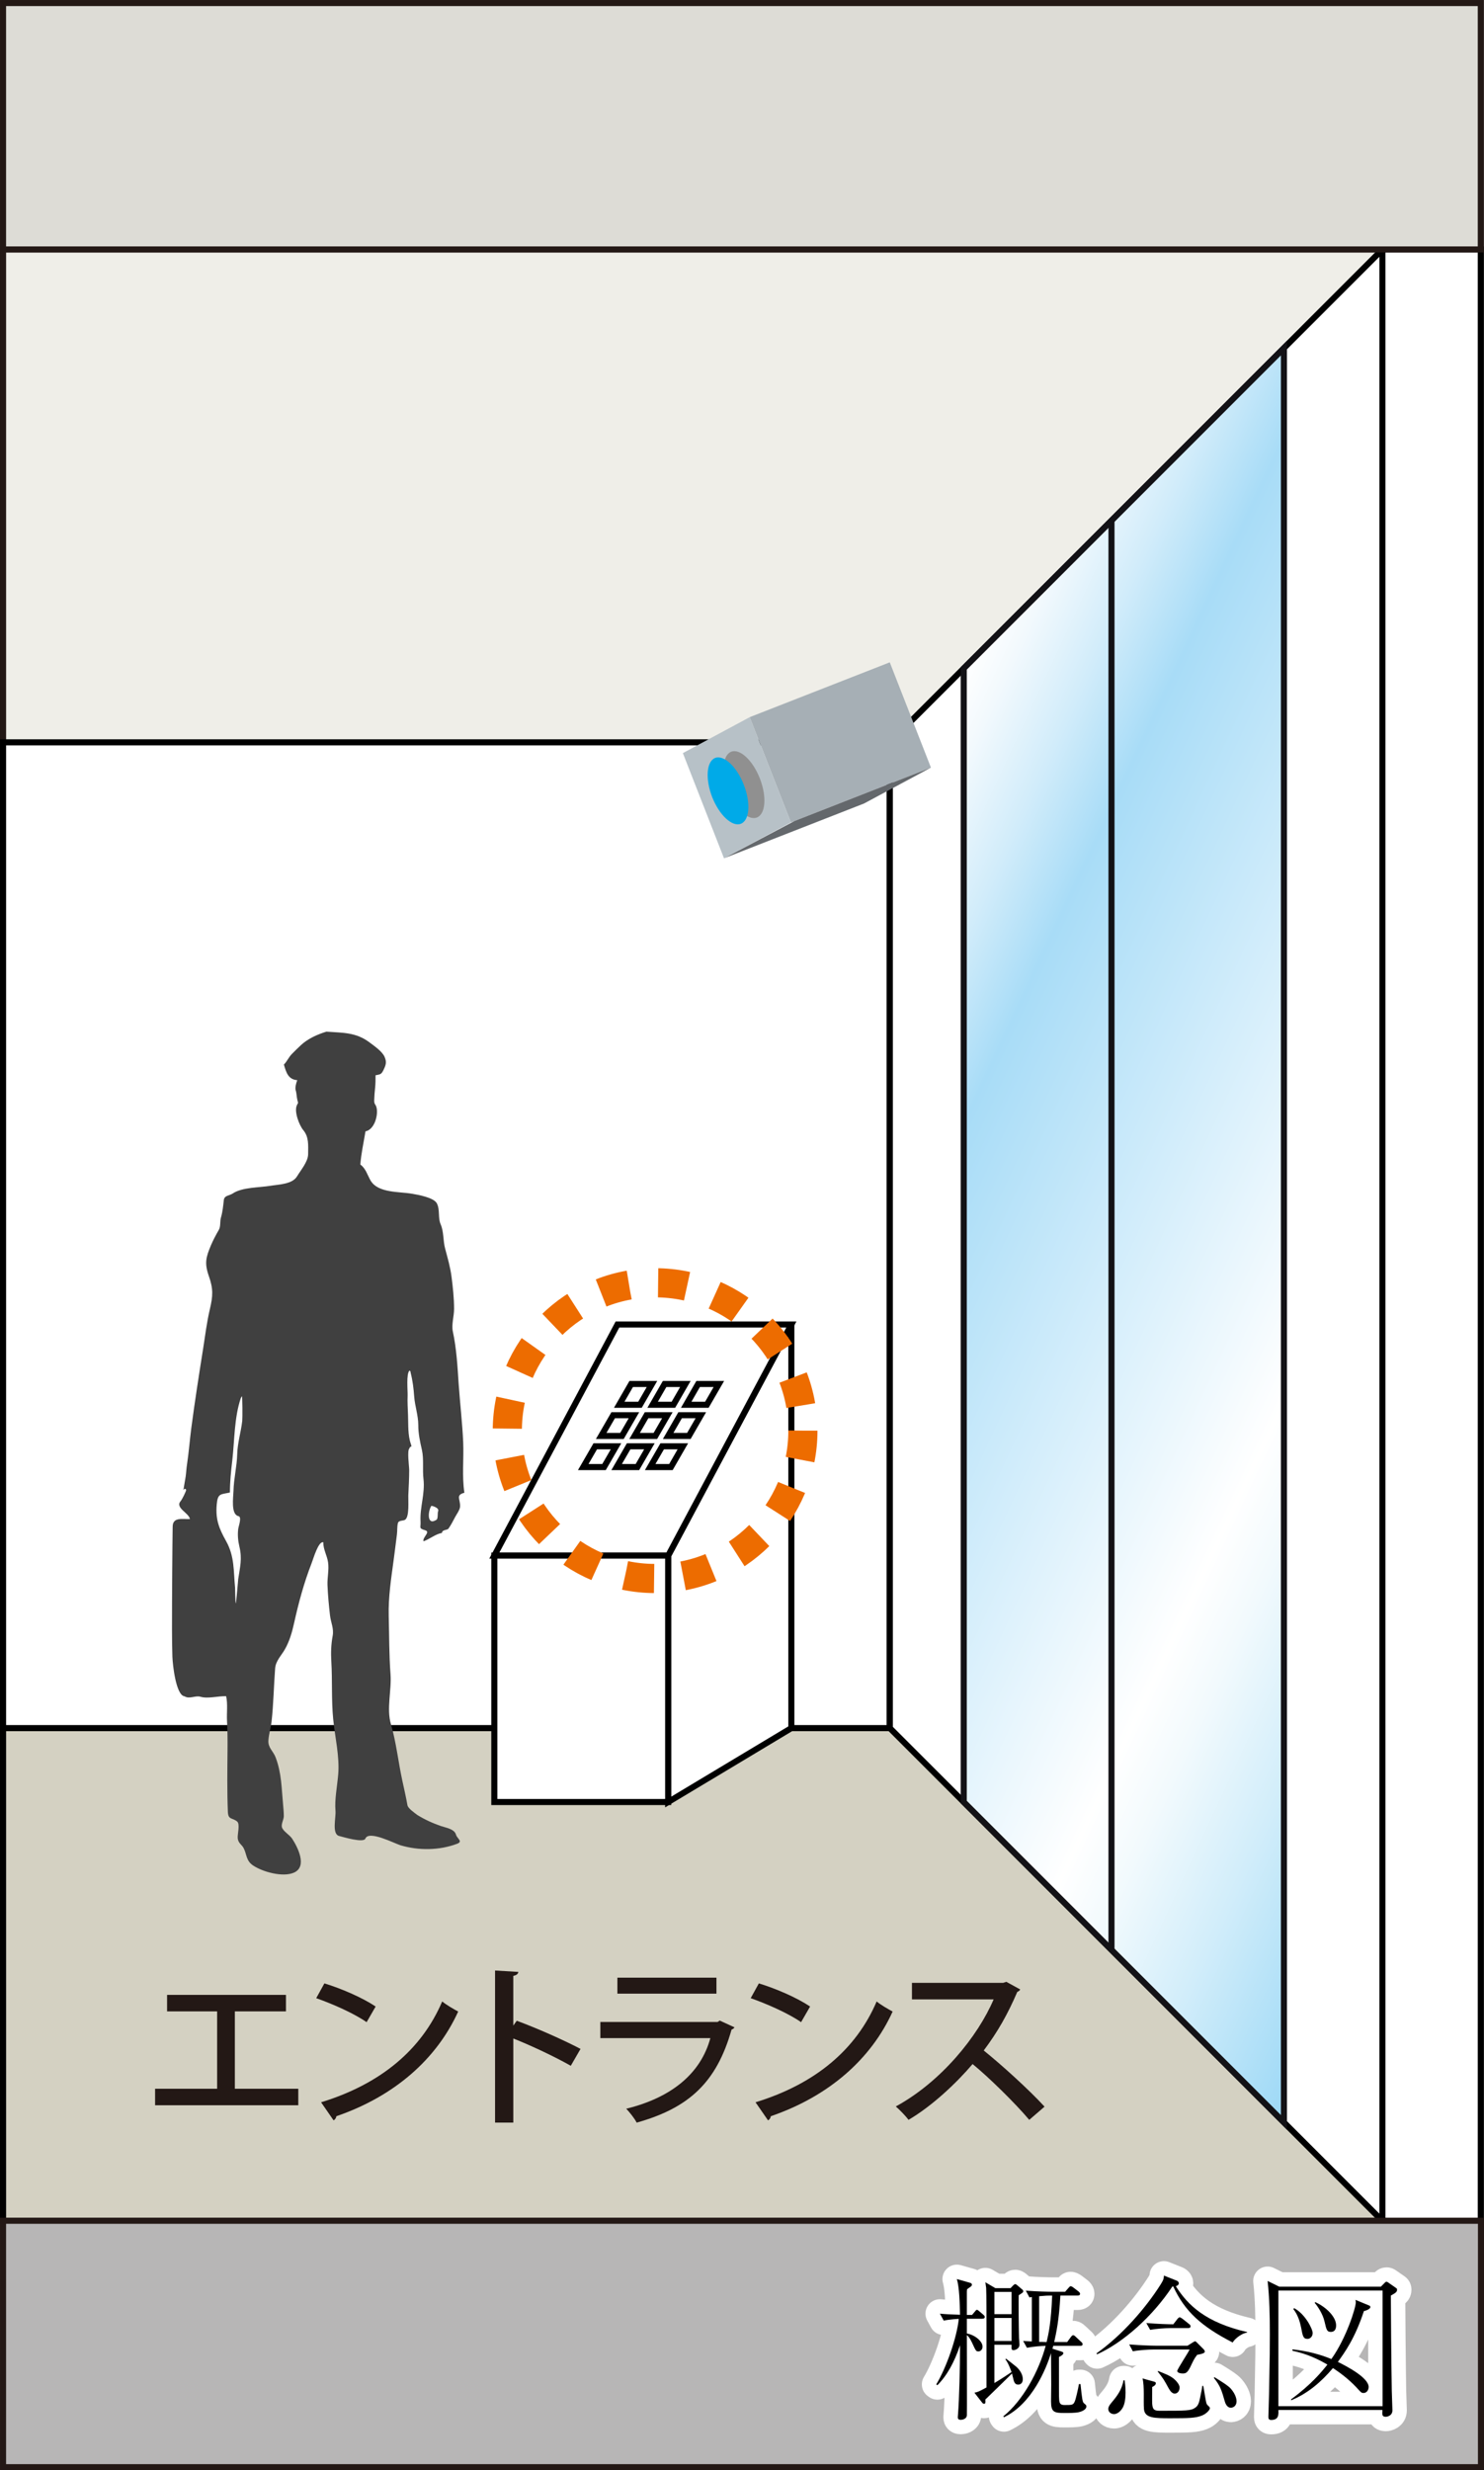 <?xml version="1.0" encoding="UTF-8"?><svg id="_レイヤー_2" xmlns="http://www.w3.org/2000/svg" width="102.952" height="171.287" xmlns:xlink="http://www.w3.org/1999/xlink" viewBox="0 0 102.952 171.287"><rect x="0" y="0" width="102.952" height="171.287" fill="#808080" stroke="none"/><defs><style>.cls-1{fill:#909090;}.cls-2{fill:#dddcd6;}.cls-2,.cls-3,.cls-4,.cls-5,.cls-6,.cls-7,.cls-8{stroke-width:.421px;}.cls-2,.cls-4,.cls-6{stroke:#231815;}.cls-9{fill:#404040;fill-rule:evenodd;}.cls-10{fill:#231815;}.cls-3{fill:url(#linear-gradient-2);}.cls-3,.cls-5{stroke:#131216;}.cls-11{fill:#a6afb5;}.cls-12{fill:#64686c;}.cls-13{fill:#b7c1c7;}.cls-14{stroke:#fff;stroke-linejoin:round;stroke-width:2px;}.cls-14,.cls-15{fill:none;}.cls-4{fill:#efeee8;}.cls-5{fill:url(#linear-gradient);}.cls-6{fill:#b7b6b6;}.cls-7{fill:#d4d1c2;}.cls-7,.cls-8{stroke:#000;}.cls-16{fill:#00aae8;}.cls-15{stroke:#ed6c00;stroke-dasharray:2.022 2.022;stroke-width:2.022px;}.cls-8{fill:#fff;}</style><linearGradient id="linear-gradient" x1="55.772" y1="70.124" x2="112.634" y2="96.639" gradientUnits="userSpaceOnUse"><stop offset="0" stop-color="#fff"/><stop offset=".045" stop-color="#f2f9fd"/><stop offset=".127" stop-color="#d1ecfa"/><stop offset=".213" stop-color="#a8dcf7"/><stop offset=".663" stop-color="#fff"/><stop offset=".727" stop-color="#f2fafd"/><stop offset=".843" stop-color="#d1edfa"/><stop offset=".999" stop-color="#9cd8f6"/><stop offset="1" stop-color="#9cd8f6"/></linearGradient><linearGradient id="linear-gradient-2" x1="58.129" y1="76.802" x2="96.09" y2="94.504" xlink:href="#linear-gradient"/></defs><g id="_レイヤ_x2212__1"><rect class="cls-8" x=".213" y="17.301" width="102.517" height="136.71"/><rect class="cls-7" x=".213" y="119.829" width="95.686" height="34.175"/><rect class="cls-4" x=".213" y="17.301" width="95.681" height="34.177"/><rect class="cls-8" x=".213" y="51.476" width="61.504" height="68.351"/><polygon class="cls-8" points="54.9 91.842 46.354 107.867 46.354 124.953 54.9 119.827 54.9 91.842"/><polygon class="cls-8" points="34.293 107.867 46.354 107.867 54.9 91.842 42.836 91.842 34.293 107.867"/><rect class="cls-8" x="34.293" y="107.867" width="12.061" height="17.087"/><polygon class="cls-8" points="47.604 97.408 49.038 97.408 49.871 95.967 48.432 95.967 47.604 97.408"/><polygon class="cls-8" points="45.275 97.408 46.716 97.408 47.547 95.967 46.106 95.967 45.275 97.408"/><polygon class="cls-8" points="42.958 97.408 44.399 97.408 45.23 95.967 43.789 95.967 42.958 97.408"/><polygon class="cls-8" points="46.353 99.57 47.79 99.57 48.621 98.132 47.182 98.132 46.353 99.57"/><polygon class="cls-8" points="44.024 99.57 45.465 99.57 46.297 98.132 44.856 98.132 44.024 99.57"/><polygon class="cls-8" points="41.707 99.57 43.148 99.57 43.98 98.132 42.539 98.132 41.707 99.57"/><polygon class="cls-8" points="45.105 101.728 46.544 101.728 47.373 100.287 45.939 100.287 45.105 101.728"/><polygon class="cls-8" points="42.779 101.728 44.22 101.728 45.053 100.287 43.612 100.287 42.779 101.728"/><polygon class="cls-8" points="40.461 101.728 41.903 101.728 42.736 100.287 41.295 100.287 40.461 101.728"/><polygon class="cls-8" points="61.732 119.827 95.905 154.003 95.905 17.299 61.732 51.475 61.732 119.827"/><polygon class="cls-5" points="66.859 124.953 89.072 147.167 89.072 24.135 66.859 46.348 66.859 124.953"/><line class="cls-3" x1="77.109" y1="36.098" x2="77.109" y2="135.209"/><rect class="cls-11" x="53.08" y="47.558" width="10.434" height="7.838" transform="translate(-14.75 24.783) rotate(-21.371)"/><polygon class="cls-12" points="50.227 59.514 59.945 55.714 64.584 53.225 55.125 56.926 50.227 59.514"/><polygon class="cls-13" points="50.227 59.514 54.868 57.03 52.012 49.728 47.373 52.221 50.227 59.514"/><path class="cls-1" d="M50.526,54.835c.487,1.258,1.38,2.086,1.985,1.851.603-.24.695-1.448.203-2.71-.495-1.26-1.385-2.086-1.987-1.851-.606.238-.695,1.451-.2,2.71Z"/><path class="cls-16" d="M49.407,55.271c.497,1.258,1.389,2.084,1.99,1.849.608-.236.695-1.446.203-2.708-.492-1.26-1.385-2.086-1.99-1.856-.601.245-.69,1.455-.203,2.715Z"/><path class="cls-9" d="M16.706,96.941c-.46,1.367-.429,2.901-.591,4.325-.087.739-.165,1.481-.165,2.226-.652.144-.845.044-.914.829-.092,1.047.158,1.662.657,2.555.584,1.052.502,2.035.615,3.207,0,.035.024,1.102.047,1.1.035-.005.156-1.58.172-1.692.125-.841.285-1.395.082-2.244-.097-.409-.134-.815-.082-1.234.028-.205.266-.828.017-.883-.542-.12-.358-1.305-.346-1.748.021-.856.235-1.691.259-2.547.021-.795.261-1.533.349-2.316.019-.159.019-1.732-.028-1.702-.024.04-.047.083-.071.124M29.926,104.414c-.236.339-.334,1.415.353.968.129-.083.057-.444.117-.594.085-.214-.315-.352-.471-.373M12.806,117.625c.344.208.749-.074,1.095.028.52.153,1.244-.056,1.787-.038.122.535.033,1.149.061,1.695.038.678.04,1.357.035,2.035-.012,1.423-.035,2.862.024,4.284.023.578.304.394.645.677.21.175.021.869.038,1.123.019.382.278.459.414.724.228.458.163.878.662,1.206.671.445,2.039.82,2.807.498.989-.417.259-1.805-.108-2.364-.172-.266-.638-.515-.709-.799-.057-.224.132-.53.132-.765,0-.258-.026-.517-.049-.776-.108-1.141-.101-2.205-.523-3.305-.172-.44-.532-.662-.497-1.169.031-.448.17-.875.221-1.319.136-1.222.151-2.441.245-3.661.04-.538.426-.889.678-1.335.318-.559.492-1.163.631-1.787.318-1.434.692-2.827,1.227-4.197.122-.316.466-1.522.805-1.441,0,.523.261.902.332,1.395.076.516-.061,1.059-.04,1.58.028.694.094,1.399.174,2.091.057.506.283.913.184,1.434-.111.593-.127,1.174-.092,1.775.08,1.344-.002,2.673.132,4.017.122,1.22.45,2.579.346,3.804-.073.849-.257,1.735-.189,2.528.04.468-.268,1.61.252,1.744.257.066,1.698.502,1.822.181.238-.597,2.016.339,2.442.466,1.258.372,2.677.359,3.909-.101.452-.167.007-.363-.064-.634-.108-.401-.706-.484-1.034-.596-.586-.203-1.125-.447-1.653-.773-.191-.151-.643-.449-.683-.68-.099-.577-.236-1.143-.358-1.719-.275-1.272-.422-2.651-.787-3.895-.318-1.074.054-2.345-.028-3.464-.101-1.333-.089-2.7-.125-4.037-.033-1.297.165-2.577.339-3.859.082-.598.151-1.198.231-1.799.033-.255.002-.555.073-.802.05-.173.36-.138.485-.21.32-.189.219-1.357.231-1.679.028-.596.061-1.188.061-1.785.002-.234-.16-1.355.021-1.497.026-.199.207.015.094-.3-.219-.614-.169-1.367-.196-2.009-.017-.452-.047-.899-.028-1.352.012-.331-.108-1.5.129-1.728.054.026.083.072.078.14.146.57.207,1.089.25,1.674.05.662.283,1.296.283,1.967-.002.609.122,1.144.254,1.735.141.639.028,1.339.106,1.999.12,1.017-.259,1.96-.203,2.957.026.444-.153.456.33.605.386.122-.226.497-.12.763.457-.172.827-.503,1.277-.582,0-.235.365-.18.447-.297.181-.247.32-.533.464-.802.104-.196.33-.495.344-.725.03-.512-.332-.798.299-.961-.176-1.2-.033-2.295-.082-3.493-.059-1.352-.221-2.708-.315-4.057-.08-1.203-.148-2.451-.403-3.63-.103-.485.085-1.063.085-1.565,0-.752-.083-1.513-.179-2.259-.09-.664-.271-1.287-.443-1.932-.146-.545-.085-1.169-.311-1.685-.2-.459-.028-1.001-.266-1.453-.221-.4-1.302-.589-1.715-.659-.887-.158-2.369-.035-2.882-.923-.212-.368-.339-.848-.707-1.102.059-.775.231-1.535.358-2.303.605-.113.881-1.071.775-1.608-.061-.311-.184-.212-.17-.579.01-.275.031-.551.061-.827.033-.297.031-.575.031-.874.266-.057.381-.033.516-.297.2-.391.276-.603.113-.975-.165-.384-.723-.763-1.052-1.01-.947-.714-1.879-.657-2.986-.742-.624.191-1.29.487-1.775.942-.21.193-.41.396-.61.596-.229.224-.356.546-.565.744.165.565.306,1.034.928,1.083-.068.167-.169.523-.108.7.07.221.057.433.118.683.071.29.057.134-.038.36-.202.436.167,1.389.448,1.724.391.469.339,1.024.334,1.667-.009.518-.485,1.069-.775,1.542-.329.544-1.276.553-1.846.648-.761.127-1.964.092-2.616.537-.212.144-.57.123-.61.443-.052.438-.078.796-.202,1.227-.08.278-.003.603-.151.857-.2.348-.384.69-.542,1.062-.344.822-.461,1.228-.151,2.117.316.9.297,1.378.073,2.325-.207.878-.325,1.827-.464,2.72-.292,1.837-.579,3.67-.822,5.521-.108.83-.17,1.666-.294,2.493-.047.292-.057.586-.099.88-.033.19-.064.378-.096.566-.123.722-.028.061.129.33.033.055-.289.686-.365.769-.44.483.572.83.629,1.262-.52.016-1.191-.161-1.196.532-.005.377-.009.753-.014,1.13-.012,1.364-.024,2.73-.029,4.096-.004,1.257-.014,2.515.024,3.772.019.591.252,2.702.845,2.76"/><path class="cls-15" d="M55.701,99.201c0,5.662-4.592,10.253-10.253,10.253s-10.253-4.591-10.253-10.253,4.59-10.252,10.253-10.252,10.253,4.588,10.253,10.252Z"/><path class="cls-10" d="M11.592,138.325h8.245v1.145h-3.544v5.364h4.4v1.146h-9.933v-1.146h4.303v-5.364h-3.472v-1.145Z"/><path class="cls-10" d="M22.504,137.529c1.229.374,2.676,1.013,3.556,1.604l-.626,1.085c-.868-.604-2.303-1.242-3.496-1.664l.566-1.024ZM22.275,145.774c4.159-1.277,6.98-3.664,8.402-6.991.35.277.76.506,1.109.699-1.495,3.29-4.412,5.87-8.45,7.257-.013.12-.097.24-.193.289l-.868-1.254Z"/><path class="cls-10" d="M39.599,143.243c-1.108-.627-2.736-1.398-3.989-1.893v5.834h-1.266v-10.548l1.615.097c-.013.133-.121.229-.35.277v3.447l.241-.337c1.374.506,3.206,1.313,4.424,1.952l-.676,1.17Z"/><path class="cls-10" d="M50.956,140.579c-.049.072-.109.12-.205.156-1.037,3.665-2.966,5.437-6.582,6.449-.145-.289-.482-.711-.724-.964,3.146-.771,5.172-2.447,5.835-4.895h-7.631v-1.121h8.137l.145-.097,1.025.471ZM49.703,138.24h-6.871v-1.108h6.871v1.108Z"/><path class="cls-10" d="M52.645,137.529c1.229.374,2.676,1.013,3.556,1.604l-.626,1.085c-.868-.604-2.303-1.242-3.496-1.664l.566-1.024ZM52.415,145.774c4.159-1.277,6.98-3.664,8.402-6.991.35.277.76.506,1.109.699-1.495,3.29-4.412,5.87-8.45,7.257-.013.12-.097.24-.193.289l-.868-1.254Z"/><path class="cls-10" d="M70.778,137.951c-.049.084-.109.133-.205.169-.663,1.543-1.351,2.76-2.327,4.062,1.242,1,3.122,2.7,4.22,3.894l-1.062.916c-.988-1.17-2.809-2.953-3.93-3.87-1.097,1.29-2.796,2.905-4.447,3.87-.193-.266-.604-.688-.881-.929,3.146-1.712,5.69-4.857,6.787-7.425h-5.666v-1.146h6.329l.217-.072.965.53Z"/><rect class="cls-2" x=".211" y=".211" width="102.519" height="17.086"/><rect class="cls-6" x=".211" y="153.988" width="102.531" height="17.088"/><path class="cls-10" d="M68.152,160.783h-1.078v1.023c.539.088,1.09.528,1.09.913,0,.209-.154.33-.286.33-.165,0-.188-.055-.407-.528-.198-.439-.319-.539-.396-.604,0,.891.012,5.545,0,5.566-.021.264-.33.309-.418.309-.209,0-.209-.121-.209-.177,0-.011,0-.077.011-.165.089-1.1.144-3.443.144-4.643v-.187c-.396,1.177-.902,2.101-1.573,2.772l-.077-.056c.693-1.144,1.431-3.245,1.562-4.543-.056,0-.639.032-1.045.12l-.265-.483c.474.044.572.044,1.397.077-.022-.825-.044-1.882-.22-2.476l.935.264c.033.012.11.044.11.132,0,.066-.056.11-.132.165-.077.045-.144.1-.209.154l-.012.154v1.617h.363l.176-.209c.088-.11.11-.144.165-.144.044,0,.077.033.198.133l.231.197c.065.056.109.1.109.165,0,.1-.088.121-.165.121ZM70.891,159.012c-.076.044-.187.12-.22.143-.011.341,0,2.146.022,2.971.011.065.032.385.032.451,0,.318-.352.385-.406.385-.154,0-.154-.077-.144-.374h-1.188v2.651c.021-.011.473-.275,1.188-.759-.055-.144-.198-.584-.429-.892l.055-.033c.11.088.639.495.737.583.363.353.418.672.418.837,0,.241-.132.374-.319.374-.187,0-.286-.11-.352-.451-.033-.144-.066-.242-.077-.319-.297.297-1.584,1.551-1.849,1.805.012.164.022.297-.088.297-.011,0-.077,0-.132-.077l-.539-.693c.231-.044.308-.077.836-.363v-4.225c0-.483,0-2.288-.021-2.673-.012-.11-.033-.242-.056-.396l.693.407h1.057l.165-.176c.055-.056.109-.1.153-.1s.077.022.121.056l.374.318c.056.044.066.089.066.121,0,.066-.055.1-.1.133ZM70.176,158.923h-1.188v1.541h1.188v-1.541ZM70.176,160.728h-1.188v1.595h1.188v-1.595ZM74.841,167.263c-.253.055-.704.055-.979.055-.737,0-.946-.055-.946-.803,0-.188.012-1.013.012-1.178,0-.362,0-.55-.012-2.167-.341,1.067-1.298,3.498-3.268,4.444l-.044-.065c1.354-1.078,2.465-3.125,2.938-4.885-.253,0-.857.044-1.298.132l-.264-.474c.406.022.451.033.604.033v-3.08c-.044.011-.065.011-.165.033l-.253-.474c.825.066,1.617.077,1.826.077h.902l.22-.253c.11-.121.121-.132.165-.132.066,0,.177.088.209.11l.33.253c.056.044.11.099.11.165,0,.109-.099.121-.165.121h-1.199c-.099,1.76-.286,2.574-.429,3.223h.901l.242-.33c.077-.099.11-.143.177-.143.065,0,.12.055.187.121l.353.33c.076.065.109.099.109.176,0,.099-.088.11-.165.11h-1.87c-.044.153-.044.165-.055.198l.594.187c.132.044.165.077.165.121,0,.132-.286.253-.308.264,0,2.344,0,2.806.011,2.894.011.319.077.44.374.44.506,0,.605,0,.704-.231.077-.153.242-.891.297-1.221h.11c.109,1.078.143,1.254.242,1.331.143.121.165.132.165.22,0,.231-.353.363-.528.396ZM72.839,159.177c-.154,0-.265,0-.749.044v3.168c.144,0,.265,0,.518.011.143-.604.308-1.342.385-3.223h-.153Z"/><path class="cls-10" d="M85.522,162.433c-2.134-1.1-3.312-2.123-4.125-3.884h-.066c-1.387,2.102-3.443,3.906-5.215,4.698l-.055-.056c1.815-1.287,3.421-3.157,4.444-4.764.22-.341.231-.439.242-.638l.913.363c.055.033.121.088.121.165,0,.109-.1.176-.209.209.847,1.342,2.09,2.52,4.95,3.18v.032c-.506.089-.957.562-1.001.693ZM77.898,166.933c-.176.318-.429.462-.605.462-.23,0-.406-.154-.406-.353,0-.165.121-.318.241-.462.353-.418.704-.869.814-1.529h.077c.022.165.066.407.066.848,0,.374-.044.77-.188,1.034ZM83.058,163.281c-.1.132-.198.241-.386.648-.274.605-.385.649-.627.649-.143,0-.374-.044-.374-.176,0-.121.748-1.243.858-1.485h-2.52c-.385,0-1.001.044-1.419.121l-.253-.474c.825.066,1.617.088,1.826.088h2.222l.386-.241c.065-.033.109-.066.132-.066.055,0,.099.055.143.099l.474.474c.021.021.065.099.065.143,0,.132-.341.188-.527.221ZM83.388,167.494c-.44.177-.936.188-2.168.188-1.133,0-1.804,0-1.859-.639-.044-.594.044-1.551-.099-2.123l.781.22c.099.022.143.056.143.11,0,.144-.165.22-.253.265,0,.187-.011,1.001,0,1.166.033.341.088.483.495.483,1.882,0,2.179,0,2.486-.209.176-.132.253-.23.363-.792.088-.407.121-.616.132-.726h.066c.044.187.165,1.034.22,1.199.033.088.033.099.154.209.055.055.088.088.088.143,0,.11-.242.385-.55.506ZM82.431,161.432h-1.232c-.386,0-.99.044-1.408.121l-.265-.474c.781.066,1.552.089,1.871.089l.274-.353c.033-.044.11-.132.165-.132.066,0,.188.099.209.11l.44.352c.055.033.109.088.109.165,0,.099-.088.121-.164.121ZM81.495,165.976c-.198,0-.341-.231-.429-.386-.319-.583-.353-.648-.749-1.144l.022-.044c.616.253.814.33,1.034.495.242.187.462.462.462.648,0,.253-.154.43-.341.43ZM85.39,166.955c-.22,0-.353-.22-.407-.396-.242-.836-.319-1.111-.77-1.673l.032-.055c.396.242.957.583,1.145.803.363.419.396.771.396.869,0,.342-.254.451-.396.451Z"/><path class="cls-10" d="M96.489,159.177c0,.627.033,4.818.066,6.611,0,.209.044,1.155.044,1.343,0,.374-.352.45-.462.45-.265,0-.253-.153-.231-.473h-7.217c.011.341.022.693-.506.693-.176,0-.188-.121-.188-.209,0-.253.044-1.354.044-1.585.056-2.695.056-3.267.056-4.169,0-1.222-.022-2.453-.154-3.675l.803.396h7.053l.23-.231c.044-.044.088-.11.165-.11.044,0,.088.033.165.089l.474.33c.065.044.088.055.088.132,0,.143-.066.209-.43.407ZM95.917,158.825h-7.229v8.021h7.229v-8.021ZM94.619,160.255c-.616,1.881-1.32,2.849-1.804,3.521.648.318,2.134,1.1,2.134,1.738,0,.22-.143.418-.352.418-.133,0-.165-.033-.342-.221-.45-.506-1.022-1.012-1.782-1.507-.803.946-1.749,1.771-2.904,2.233v-.066c1.42-1.045,2.124-1.914,2.52-2.409-1.067-.627-1.87-.836-2.42-.957l-.012-.099c1.101.12,1.991.374,2.707.671,1.045-1.464,1.694-3.564,1.694-3.928,0-.055-.012-.099-.022-.176l.902.374c.065.021.132.055.132.121,0,.153-.341.264-.451.286ZM90.703,162.18c-.298,0-.33-.209-.44-.792-.066-.309-.188-.836-.539-1.276l.055-.065c.771.406,1.287,1.452,1.287,1.727,0,.242-.176.407-.362.407ZM92.33,161.696c-.275,0-.308-.143-.44-.715-.121-.55-.517-1.111-.682-1.298l.033-.056c.759.342,1.452,1.023,1.452,1.617,0,.077,0,.451-.363.451Z"/><path class="cls-14" d="M68.152,160.783h-1.078v1.023c.539.088,1.09.528,1.09.913,0,.209-.154.33-.286.33-.165,0-.188-.055-.407-.528-.198-.439-.319-.539-.396-.604,0,.891.012,5.545,0,5.566-.021.264-.33.309-.418.309-.209,0-.209-.121-.209-.177,0-.011,0-.077.011-.165.089-1.1.144-3.443.144-4.643v-.187c-.396,1.177-.902,2.101-1.573,2.772l-.077-.056c.693-1.144,1.431-3.245,1.562-4.543-.056,0-.639.032-1.045.12l-.265-.483c.474.044.572.044,1.397.077-.022-.825-.044-1.882-.22-2.476l.935.264c.033.012.11.044.11.132,0,.066-.056.11-.132.165-.077.045-.144.1-.209.154l-.012.154v1.617h.363l.176-.209c.088-.11.11-.144.165-.144.044,0,.077.033.198.133l.231.197c.065.056.109.1.109.165,0,.1-.088.121-.165.121ZM70.891,159.012c-.076.044-.187.12-.22.143-.011.341,0,2.146.022,2.971.011.065.032.385.032.451,0,.318-.352.385-.406.385-.154,0-.154-.077-.144-.374h-1.188v2.651c.021-.011.473-.275,1.188-.759-.055-.144-.198-.584-.429-.892l.055-.033c.11.088.639.495.737.583.363.353.418.672.418.837,0,.241-.132.374-.319.374-.187,0-.286-.11-.352-.451-.033-.144-.066-.242-.077-.319-.297.297-1.584,1.551-1.849,1.805.012.164.022.297-.088.297-.011,0-.077,0-.132-.077l-.539-.693c.231-.044.308-.077.836-.363v-4.225c0-.483,0-2.288-.021-2.673-.012-.11-.033-.242-.056-.396l.693.407h1.057l.165-.176c.055-.056.109-.1.153-.1s.077.022.121.056l.374.318c.056.044.066.089.066.121,0,.066-.055.1-.1.133ZM70.176,158.923h-1.188v1.541h1.188v-1.541ZM70.176,160.728h-1.188v1.595h1.188v-1.595ZM74.841,167.263c-.253.055-.704.055-.979.055-.737,0-.946-.055-.946-.803,0-.188.012-1.013.012-1.178,0-.362,0-.55-.012-2.167-.341,1.067-1.298,3.498-3.268,4.444l-.044-.065c1.354-1.078,2.465-3.125,2.938-4.885-.253,0-.857.044-1.298.132l-.264-.474c.406.022.451.033.604.033v-3.08c-.044.011-.065.011-.165.033l-.253-.474c.825.066,1.617.077,1.826.077h.902l.22-.253c.11-.121.121-.132.165-.132.066,0,.177.088.209.11l.33.253c.056.044.11.099.11.165,0,.109-.099.121-.165.121h-1.199c-.099,1.76-.286,2.574-.429,3.223h.901l.242-.33c.077-.099.11-.143.177-.143.065,0,.12.055.187.121l.353.33c.076.065.109.099.109.176,0,.099-.088.11-.165.11h-1.87c-.044.153-.044.165-.055.198l.594.187c.132.044.165.077.165.121,0,.132-.286.253-.308.264,0,2.344,0,2.806.011,2.894.011.319.077.44.374.44.506,0,.605,0,.704-.231.077-.153.242-.891.297-1.221h.11c.109,1.078.143,1.254.242,1.331.143.121.165.132.165.22,0,.231-.353.363-.528.396ZM72.839,159.177c-.154,0-.265,0-.749.044v3.168c.144,0,.265,0,.518.011.143-.604.308-1.342.385-3.223h-.153Z"/><path class="cls-14" d="M85.522,162.433c-2.134-1.1-3.312-2.123-4.125-3.884h-.066c-1.387,2.102-3.443,3.906-5.215,4.698l-.055-.056c1.815-1.287,3.421-3.157,4.444-4.764.22-.341.231-.439.242-.638l.913.363c.055.033.121.088.121.165,0,.109-.1.176-.209.209.847,1.342,2.09,2.52,4.95,3.18v.032c-.506.089-.957.562-1.001.693ZM77.898,166.933c-.176.318-.429.462-.605.462-.23,0-.406-.154-.406-.353,0-.165.121-.318.241-.462.353-.418.704-.869.814-1.529h.077c.022.165.066.407.066.848,0,.374-.044.77-.188,1.034ZM83.058,163.281c-.1.132-.198.241-.386.648-.274.605-.385.649-.627.649-.143,0-.374-.044-.374-.176,0-.121.748-1.243.858-1.485h-2.52c-.385,0-1.001.044-1.419.121l-.253-.474c.825.066,1.617.088,1.826.088h2.222l.386-.241c.065-.033.109-.066.132-.066.055,0,.099.055.143.099l.474.474c.021.021.065.099.065.143,0,.132-.341.188-.527.221ZM83.388,167.494c-.44.177-.936.188-2.168.188-1.133,0-1.804,0-1.859-.639-.044-.594.044-1.551-.099-2.123l.781.22c.099.022.143.056.143.11,0,.144-.165.22-.253.265,0,.187-.011,1.001,0,1.166.033.341.088.483.495.483,1.882,0,2.179,0,2.486-.209.176-.132.253-.23.363-.792.088-.407.121-.616.132-.726h.066c.044.187.165,1.034.22,1.199.033.088.033.099.154.209.055.055.088.088.088.143,0,.11-.242.385-.55.506ZM82.431,161.432h-1.232c-.386,0-.99.044-1.408.121l-.265-.474c.781.066,1.552.089,1.871.089l.274-.353c.033-.044.11-.132.165-.132.066,0,.188.099.209.11l.44.352c.055.033.109.088.109.165,0,.099-.088.121-.164.121ZM81.495,165.976c-.198,0-.341-.231-.429-.386-.319-.583-.353-.648-.749-1.144l.022-.044c.616.253.814.33,1.034.495.242.187.462.462.462.648,0,.253-.154.43-.341.43ZM85.39,166.955c-.22,0-.353-.22-.407-.396-.242-.836-.319-1.111-.77-1.673l.032-.055c.396.242.957.583,1.145.803.363.419.396.771.396.869,0,.342-.254.451-.396.451Z"/><path class="cls-14" d="M96.489,159.177c0,.627.033,4.818.066,6.611,0,.209.044,1.155.044,1.343,0,.374-.352.45-.462.45-.265,0-.253-.153-.231-.473h-7.217c.011.341.022.693-.506.693-.176,0-.188-.121-.188-.209,0-.253.044-1.354.044-1.585.056-2.695.056-3.267.056-4.169,0-1.222-.022-2.453-.154-3.675l.803.396h7.053l.23-.231c.044-.044.088-.11.165-.11.044,0,.088.033.165.089l.474.33c.065.044.088.055.088.132,0,.143-.066.209-.43.407ZM95.917,158.825h-7.229v8.021h7.229v-8.021ZM94.619,160.255c-.616,1.881-1.32,2.849-1.804,3.521.648.318,2.134,1.1,2.134,1.738,0,.22-.143.418-.352.418-.133,0-.165-.033-.342-.221-.45-.506-1.022-1.012-1.782-1.507-.803.946-1.749,1.771-2.904,2.233v-.066c1.42-1.045,2.124-1.914,2.52-2.409-1.067-.627-1.87-.836-2.42-.957l-.012-.099c1.101.12,1.991.374,2.707.671,1.045-1.464,1.694-3.564,1.694-3.928,0-.055-.012-.099-.022-.176l.902.374c.065.021.132.055.132.121,0,.153-.341.264-.451.286ZM90.703,162.18c-.298,0-.33-.209-.44-.792-.066-.309-.188-.836-.539-1.276l.055-.065c.771.406,1.287,1.452,1.287,1.727,0,.242-.176.407-.362.407ZM92.33,161.696c-.275,0-.308-.143-.44-.715-.121-.55-.517-1.111-.682-1.298l.033-.056c.759.342,1.452,1.023,1.452,1.617,0,.077,0,.451-.363.451Z"/><path d="M68.152,160.783h-1.078v1.023c.539.088,1.09.528,1.09.913,0,.209-.154.33-.286.33-.165,0-.188-.055-.407-.528-.198-.439-.319-.539-.396-.604,0,.891.012,5.545,0,5.566-.021.264-.33.309-.418.309-.209,0-.209-.121-.209-.177,0-.011,0-.077.011-.165.089-1.1.144-3.443.144-4.643v-.187c-.396,1.177-.902,2.101-1.573,2.772l-.077-.056c.693-1.144,1.431-3.245,1.562-4.543-.056,0-.639.032-1.045.12l-.265-.483c.474.044.572.044,1.397.077-.022-.825-.044-1.882-.22-2.476l.935.264c.033.012.11.044.11.132,0,.066-.056.11-.132.165-.077.045-.144.1-.209.154l-.012.154v1.617h.363l.176-.209c.088-.11.11-.144.165-.144.044,0,.077.033.198.133l.231.197c.065.056.109.1.109.165,0,.1-.088.121-.165.121ZM70.891,159.012c-.076.044-.187.12-.22.143-.011.341,0,2.146.022,2.971.011.065.032.385.032.451,0,.318-.352.385-.406.385-.154,0-.154-.077-.144-.374h-1.188v2.651c.021-.011.473-.275,1.188-.759-.055-.144-.198-.584-.429-.892l.055-.033c.11.088.639.495.737.583.363.353.418.672.418.837,0,.241-.132.374-.319.374-.187,0-.286-.11-.352-.451-.033-.144-.066-.242-.077-.319-.297.297-1.584,1.551-1.849,1.805.012.164.022.297-.088.297-.011,0-.077,0-.132-.077l-.539-.693c.231-.044.308-.077.836-.363v-4.225c0-.483,0-2.288-.021-2.673-.012-.11-.033-.242-.056-.396l.693.407h1.057l.165-.176c.055-.056.109-.1.153-.1s.077.022.121.056l.374.318c.056.044.066.089.066.121,0,.066-.055.1-.1.133ZM70.176,158.923h-1.188v1.541h1.188v-1.541ZM70.176,160.728h-1.188v1.595h1.188v-1.595ZM74.841,167.263c-.253.055-.704.055-.979.055-.737,0-.946-.055-.946-.803,0-.188.012-1.013.012-1.178,0-.362,0-.55-.012-2.167-.341,1.067-1.298,3.498-3.268,4.444l-.044-.065c1.354-1.078,2.465-3.125,2.938-4.885-.253,0-.857.044-1.298.132l-.264-.474c.406.022.451.033.604.033v-3.08c-.044.011-.065.011-.165.033l-.253-.474c.825.066,1.617.077,1.826.077h.902l.22-.253c.11-.121.121-.132.165-.132.066,0,.177.088.209.11l.33.253c.056.044.11.099.11.165,0,.109-.099.121-.165.121h-1.199c-.099,1.76-.286,2.574-.429,3.223h.901l.242-.33c.077-.099.11-.143.177-.143.065,0,.12.055.187.121l.353.33c.076.065.109.099.109.176,0,.099-.088.11-.165.11h-1.87c-.044.153-.044.165-.055.198l.594.187c.132.044.165.077.165.121,0,.132-.286.253-.308.264,0,2.344,0,2.806.011,2.894.011.319.077.44.374.44.506,0,.605,0,.704-.231.077-.153.242-.891.297-1.221h.11c.109,1.078.143,1.254.242,1.331.143.121.165.132.165.22,0,.231-.353.363-.528.396ZM72.839,159.177c-.154,0-.265,0-.749.044v3.168c.144,0,.265,0,.518.011.143-.604.308-1.342.385-3.223h-.153Z"/><path d="M85.522,162.433c-2.134-1.1-3.312-2.123-4.125-3.884h-.066c-1.387,2.102-3.443,3.906-5.215,4.698l-.055-.056c1.815-1.287,3.421-3.157,4.444-4.764.22-.341.231-.439.242-.638l.913.363c.055.033.121.088.121.165,0,.109-.1.176-.209.209.847,1.342,2.09,2.52,4.95,3.18v.032c-.506.089-.957.562-1.001.693ZM77.898,166.933c-.176.318-.429.462-.605.462-.23,0-.406-.154-.406-.353,0-.165.121-.318.241-.462.353-.418.704-.869.814-1.529h.077c.022.165.066.407.066.848,0,.374-.044.77-.188,1.034ZM83.058,163.281c-.1.132-.198.241-.386.648-.274.605-.385.649-.627.649-.143,0-.374-.044-.374-.176,0-.121.748-1.243.858-1.485h-2.52c-.385,0-1.001.044-1.419.121l-.253-.474c.825.066,1.617.088,1.826.088h2.222l.386-.241c.065-.033.109-.066.132-.066.055,0,.099.055.143.099l.474.474c.021.021.065.099.065.143,0,.132-.341.188-.527.221ZM83.388,167.494c-.44.177-.936.188-2.168.188-1.133,0-1.804,0-1.859-.639-.044-.594.044-1.551-.099-2.123l.781.22c.099.022.143.056.143.11,0,.144-.165.22-.253.265,0,.187-.011,1.001,0,1.166.033.341.088.483.495.483,1.882,0,2.179,0,2.486-.209.176-.132.253-.23.363-.792.088-.407.121-.616.132-.726h.066c.044.187.165,1.034.22,1.199.033.088.033.099.154.209.055.055.088.088.088.143,0,.11-.242.385-.55.506ZM82.431,161.432h-1.232c-.386,0-.99.044-1.408.121l-.265-.474c.781.066,1.552.089,1.871.089l.274-.353c.033-.044.11-.132.165-.132.066,0,.188.099.209.11l.44.352c.055.033.109.088.109.165,0,.099-.088.121-.164.121ZM81.495,165.976c-.198,0-.341-.231-.429-.386-.319-.583-.353-.648-.749-1.144l.022-.044c.616.253.814.33,1.034.495.242.187.462.462.462.648,0,.253-.154.43-.341.43ZM85.39,166.955c-.22,0-.353-.22-.407-.396-.242-.836-.319-1.111-.77-1.673l.032-.055c.396.242.957.583,1.145.803.363.419.396.771.396.869,0,.342-.254.451-.396.451Z"/><path d="M96.489,159.177c0,.627.033,4.818.066,6.611,0,.209.044,1.155.044,1.343,0,.374-.352.45-.462.45-.265,0-.253-.153-.231-.473h-7.217c.011.341.022.693-.506.693-.176,0-.188-.121-.188-.209,0-.253.044-1.354.044-1.585.056-2.695.056-3.267.056-4.169,0-1.222-.022-2.453-.154-3.675l.803.396h7.053l.23-.231c.044-.044.088-.11.165-.11.044,0,.088.033.165.089l.474.33c.065.044.088.055.088.132,0,.143-.066.209-.43.407ZM95.917,158.825h-7.229v8.021h7.229v-8.021ZM94.619,160.255c-.616,1.881-1.32,2.849-1.804,3.521.648.318,2.134,1.1,2.134,1.738,0,.22-.143.418-.352.418-.133,0-.165-.033-.342-.221-.45-.506-1.022-1.012-1.782-1.507-.803.946-1.749,1.771-2.904,2.233v-.066c1.42-1.045,2.124-1.914,2.52-2.409-1.067-.627-1.87-.836-2.42-.957l-.012-.099c1.101.12,1.991.374,2.707.671,1.045-1.464,1.694-3.564,1.694-3.928,0-.055-.012-.099-.022-.176l.902.374c.065.021.132.055.132.121,0,.153-.341.264-.451.286ZM90.703,162.18c-.298,0-.33-.209-.44-.792-.066-.309-.188-.836-.539-1.276l.055-.065c.771.406,1.287,1.452,1.287,1.727,0,.242-.176.407-.362.407ZM92.33,161.696c-.275,0-.308-.143-.44-.715-.121-.55-.517-1.111-.682-1.298l.033-.056c.759.342,1.452,1.023,1.452,1.617,0,.077,0,.451-.363.451Z"/></g></svg>